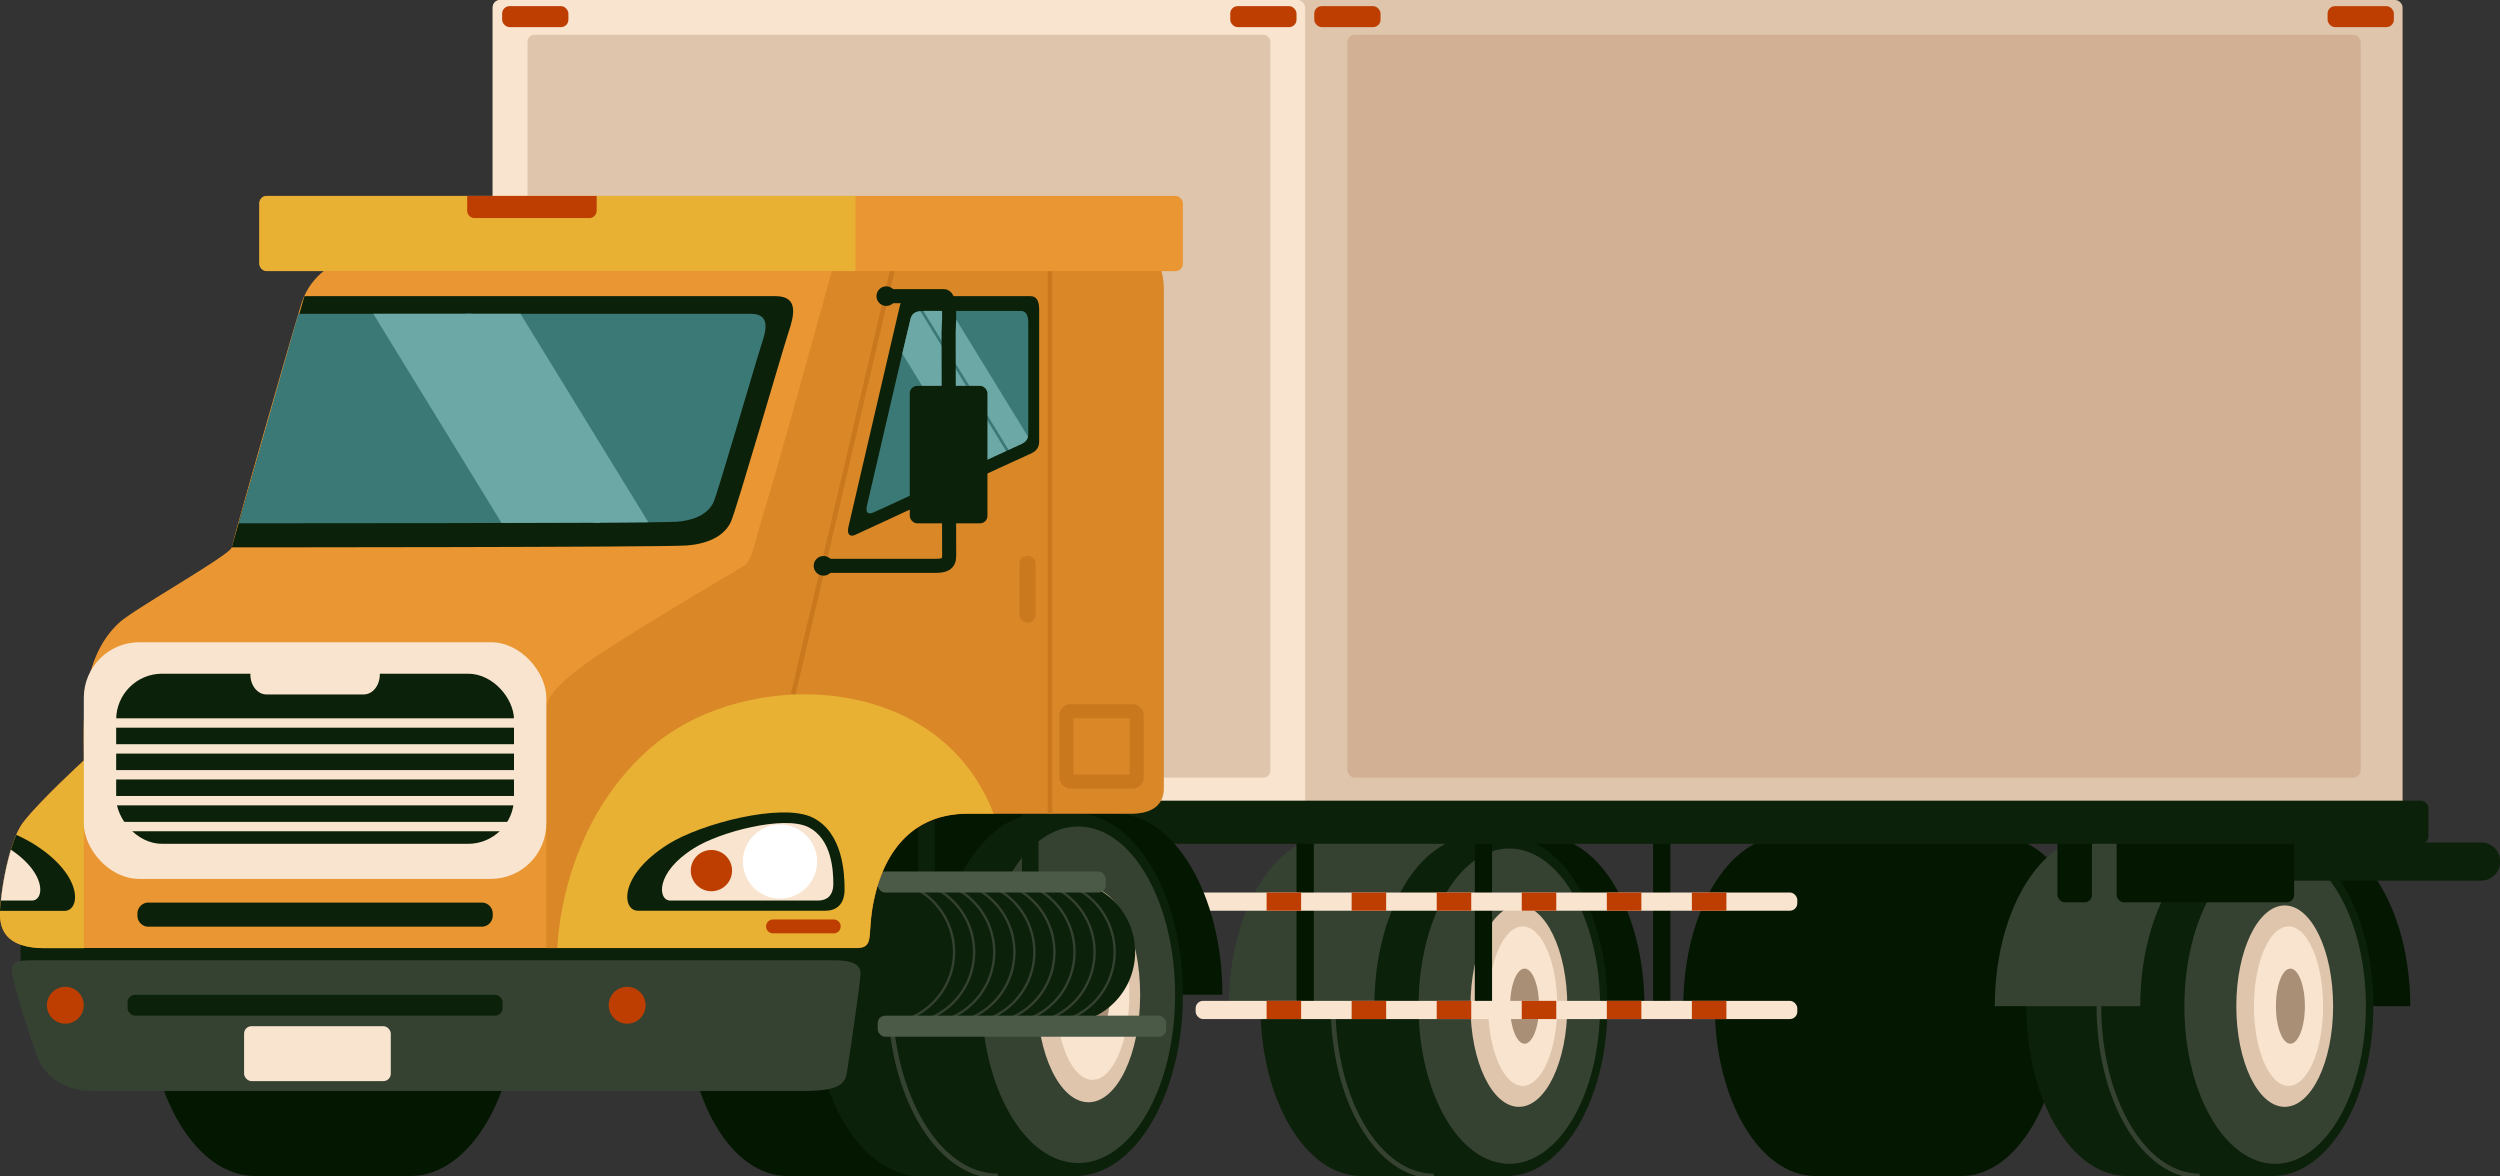 <svg xmlns="http://www.w3.org/2000/svg" xmlns:xlink="http://www.w3.org/1999/xlink" viewBox="0 0 533.02 250.74"><rect x="0" y="0" width="533.02" height="250.74" fill="#333333" stroke="none"/><defs><style>.cls-1,.cls-12,.cls-15,.cls-16,.cls-20,.cls-24,.cls-25,.cls-26,.cls-28,.cls-29,.cls-5{fill:none;}.cls-2{isolation:isolate;}.cls-3{fill:#041801;}.cls-4{fill:#0c2109;}.cls-12,.cls-5{stroke:#354232;}.cls-12,.cls-15,.cls-16,.cls-20,.cls-24,.cls-25,.cls-26,.cls-28,.cls-29,.cls-5{stroke-miterlimit:10;}.cls-6{fill:#354232;}.cls-7{fill:#dec5ab;}.cls-8{fill:#f8e4cf;}.cls-9{fill:#aa8f77;}.cls-10{fill:#bd3e00;}.cls-11{fill:#d1b093;}.cls-12{stroke-width:0.5px;}.cls-13{fill:#4b5947;}.cls-14{fill:#ea9633;}.cls-15,.cls-16{stroke:#ca791e;}.cls-15,.cls-26{stroke-width:3px;}.cls-17,.cls-18{fill:#ca791e;}.cls-17{opacity:0.5;mix-blend-mode:multiply;}.cls-19{fill:#e8b134;}.cls-20{stroke:#f8e4cf;stroke-width:2px;}.cls-21{fill:#fff;}.cls-22{fill:#3b7977;}.cls-23{clip-path:url(#clip-path);}.cls-24,.cls-25,.cls-28,.cls-29{stroke:#6ca8a5;}.cls-24{stroke-width:5px;}.cls-25{stroke-width:8px;}.cls-26{stroke:#0c2109;}.cls-27{clip-path:url(#clip-path-2);}.cls-28{stroke-width:10px;}.cls-29{stroke-width:18px;}</style><clipPath id="clip-path"><path class="cls-1" d="M184.82,107.91c.66-2.83,9-38.83,9.33-40s1.17-1.61,2.84-1.61h20.66c1.17,0,1.58,1,1.58,2.45V92.49c0,1.34-.75,1.92-2,2.42S187,109,186,109.35,184.53,109.17,184.82,107.91Z"/></clipPath><clipPath id="clip-path-2"><path class="cls-1" d="M63.61,66.91h96.48c4.25,0,3.26,3.56,2.27,6.52s-9.2,31.24-10.19,33.54-3.61,3.94-7.89,4.27-93.38.33-93.38.33Z"/></clipPath></defs><g class="cls-2"><g id="Isolation_Mode" data-name="Isolation Mode"><path class="cls-3" d="M380.43,178.31H426c11.88,0,21.5,16.21,21.5,36.21h-7.89c0,20-9.62,36.22-21.5,36.22h-31c-11.88,0-21.5-16.21-21.5-36.22h-6.72C358.93,194.52,368.56,178.31,380.43,178.31Z"/><path class="cls-3" d="M161.19,178.31h45.58c11.87,0,21.5,16.21,21.5,36.21h-7.89c0,20-9.63,36.22-21.5,36.22h-31c-11.87,0-21.49-16.21-21.49-36.22h-6.72C139.69,194.52,149.31,178.31,161.19,178.31Z"/><path class="cls-3" d="M492.39,178.31h-31c11.88,0,21.5,16.21,21.5,36.21h31C513.89,194.52,504.26,178.31,492.39,178.31Z"/><path class="cls-4" d="M453.52,178.31h31c11.87,0,21.5,16.21,21.5,36.21s-9.63,36.22-21.5,36.22h-31c-11.87,0-21.49-16.21-21.49-36.22S441.65,178.31,453.52,178.31Z"/><path class="cls-5" d="M469,178.31c-11.87,0-21.5,16.21-21.5,36.21s9.63,36.22,21.5,36.22"/><ellipse class="cls-6" cx="485.08" cy="214.52" rx="19.35" ry="33.61"/><ellipse class="cls-7" cx="487.12" cy="214.52" rx="10.32" ry="21.47"/><ellipse class="cls-8" cx="487.93" cy="214.52" rx="7.37" ry="17"/><ellipse class="cls-9" cx="488.33" cy="214.52" rx="3.09" ry="8.01"/><path class="cls-6" d="M446.81,178.31h31c-11.87,0-21.5,16.21-21.5,36.21h-31C425.31,194.52,434.93,178.31,446.81,178.31Z"/><path class="cls-3" d="M329.11,178.31h-31c11.88,0,21.5,16.21,21.5,36.21h31C350.61,194.52,341,178.31,329.11,178.31Z"/><path class="cls-4" d="M290.24,178.31h31c11.87,0,21.5,16.21,21.5,36.21s-9.63,36.22-21.5,36.22h-31c-11.87,0-21.5-16.21-21.5-36.22S278.37,178.31,290.24,178.31Z"/><path class="cls-5" d="M305.73,178.31c-11.87,0-21.5,16.21-21.5,36.21s9.63,36.22,21.5,36.22"/><ellipse class="cls-6" cx="321.8" cy="214.52" rx="19.35" ry="33.61"/><ellipse class="cls-7" cx="323.84" cy="214.52" rx="10.32" ry="21.47"/><ellipse class="cls-8" cx="324.65" cy="214.52" rx="7.37" ry="17"/><ellipse class="cls-9" cx="325.05" cy="214.52" rx="3.09" ry="8.01"/><path class="cls-6" d="M283.52,178.31h31c-11.87,0-21.5,16.21-21.5,36.21H262C262,194.52,271.65,178.31,283.52,178.31Z"/><path class="cls-4" d="M469,179.62H529a4.07,4.07,0,0,1,0,8.14H469a4.07,4.07,0,0,1,0-8.14Z"/><rect class="cls-3" x="451.28" y="176.23" width="37.85" height="16.16" rx="1.58"/><rect class="cls-3" x="438.66" y="176.23" width="7.36" height="16.16" rx="1.58"/><rect class="cls-3" x="352.45" y="177.94" width="3.68" height="37.39"/><rect class="cls-3" x="314.44" y="177.94" width="3.68" height="37.39"/><rect class="cls-3" x="276.43" y="177.94" width="3.68" height="37.39"/><rect class="cls-8" x="254.92" y="190.29" width="128.28" height="3.88" rx="1.58"/><rect class="cls-10" x="360.72" y="190.29" width="7.36" height="3.88"/><rect class="cls-10" x="342.59" y="190.29" width="7.36" height="3.88"/><rect class="cls-10" x="324.45" y="190.29" width="7.36" height="3.88"/><rect class="cls-10" x="306.32" y="190.29" width="7.36" height="3.88"/><rect class="cls-10" x="288.18" y="190.29" width="7.36" height="3.88"/><rect class="cls-10" x="270.05" y="190.29" width="7.36" height="3.88"/><rect class="cls-8" x="254.92" y="213.39" width="128.28" height="3.88" rx="1.58"/><rect class="cls-10" x="360.72" y="213.39" width="7.36" height="3.88"/><rect class="cls-10" x="342.59" y="213.39" width="7.36" height="3.88"/><rect class="cls-10" x="324.45" y="213.39" width="7.36" height="3.88"/><rect class="cls-10" x="306.32" y="213.39" width="7.36" height="3.88"/><rect class="cls-10" x="288.18" y="213.39" width="7.36" height="3.88"/><rect class="cls-10" x="270.05" y="213.39" width="7.36" height="3.88"/><rect class="cls-7" x="105.05" width="407.2" height="173.47" rx="1.58"/><rect class="cls-8" x="105.05" width="173.22" height="173.22" rx="1.58"/><rect class="cls-7" x="112.48" y="7.42" width="158.37" height="158.37" rx="1.44"/><rect class="cls-11" x="287.27" y="7.42" width="216.05" height="158.37" rx="1.58"/><rect class="cls-10" x="262.3" y="1.31" width="14.13" height="4.47" rx="1.58"/><rect class="cls-10" x="280.21" y="1.31" width="14.13" height="4.47" rx="1.58"/><rect class="cls-10" x="496.26" y="1.31" width="14.13" height="4.47" rx="1.58"/><rect class="cls-10" x="107.06" y="1.31" width="14.13" height="4.47" rx="1.58"/><rect class="cls-4" x="99.53" y="170.71" width="418.24" height="9.2" rx="1.58"/><path class="cls-3" d="M47.26,173.44H95.91c12.67,0,22.94,17.3,22.94,38.65h-8.42c0,21.35-10.27,38.65-22.94,38.65H54.43c-12.67,0-22.94-17.3-22.94-38.65H24.32C24.32,190.74,34.59,173.44,47.26,173.44Z"/><path class="cls-3" d="M237.69,173.44H204.63c12.67,0,22.94,17.3,22.94,38.65h33.06C260.63,190.74,250.36,173.44,237.69,173.44Z"/><path class="cls-4" d="M196.21,173.44h33.06c12.67,0,22.94,17.3,22.94,38.65s-10.27,38.65-22.94,38.65H196.21c-12.67,0-22.94-17.3-22.94-38.65S183.54,173.44,196.21,173.44Z"/><path class="cls-5" d="M212.74,173.44c-12.67,0-23,17.3-23,38.65s10.28,38.65,23,38.65"/><ellipse class="cls-6" cx="229.89" cy="212.09" rx="20.65" ry="35.87"/><ellipse class="cls-7" cx="232.07" cy="212.09" rx="11.02" ry="22.92"/><ellipse class="cls-8" cx="232.93" cy="212.09" rx="7.86" ry="18.14"/><ellipse class="cls-9" cx="233.35" cy="212.09" rx="3.3" ry="8.55"/><path class="cls-3" d="M189,173.44H222.1c-12.67,0-22.95,17.3-22.95,38.65H166.1C166.1,190.74,176.37,173.44,189,173.44Z"/><rect class="cls-4" x="217.89" y="170.71" width="3.53" height="17.33"/><rect class="cls-4" x="195.77" y="170.71" width="3.53" height="17.33"/><path class="cls-4" d="M184,187.69h42.74a15.28,15.28,0,0,1,0,30.56H184a15.28,15.28,0,1,1,0-30.56Z"/><path class="cls-12" d="M188.13,218.25a15.28,15.28,0,0,0,0-30.56"/><path class="cls-12" d="M192.41,218.25a15.28,15.28,0,0,0,0-30.56"/><path class="cls-12" d="M196.69,218.25a15.28,15.28,0,0,0,0-30.56"/><path class="cls-12" d="M201,218.25a15.28,15.28,0,0,0,0-30.56"/><path class="cls-12" d="M205.25,218.25a15.28,15.28,0,0,0,0-30.56"/><path class="cls-12" d="M209.53,218.25a15.28,15.28,0,0,0,0-30.56"/><path class="cls-12" d="M213.81,218.25a15.28,15.28,0,0,0,0-30.56"/><path class="cls-12" d="M218.09,218.25a15.28,15.28,0,0,0,0-30.56"/><path class="cls-12" d="M222.37,218.25a15.28,15.28,0,0,0,0-30.56"/><rect class="cls-13" x="187.14" y="185.8" width="48.62" height="4.49" rx="1.58"/><rect class="cls-13" x="187.14" y="216.55" width="61.5" height="4.49" rx="1.58"/><rect class="cls-4" x="4.39" y="199" width="176.41" height="8.64"/><path class="cls-6" d="M8,204.74c-4.33,0-5.91,0-5.38,3.16S6.82,222.35,8,225.51s5.13,7.09,11.44,7.09H171.29c9.54,0,9-2.36,9.51-5.51s2.66-17.88,2.66-19.45-.8-2.9-5.79-2.9Z"/><rect class="cls-4" x="27.2" y="212.1" width="79.95" height="4.44" rx="1.58"/><rect class="cls-8" x="52.04" y="218.79" width="31.28" height="11.71" rx="1.58"/><path class="cls-10" d="M129.79,214.33a3.93,3.93,0,1,0,3.93-3.93A3.92,3.92,0,0,0,129.79,214.33Z"/><path class="cls-10" d="M10,214.33a3.93,3.93,0,1,0,3.93-3.93A3.92,3.92,0,0,0,10,214.33Z"/><path class="cls-14" d="M244.17,54.67H77.27A14.39,14.39,0,0,0,64.13,65.18c-2.37,7.62-14.46,49.94-14.72,51.52s-20.59,13-23.92,16c-8.67,7.88-7.62,21.55-7.62,29.44,0,0-9.46,8.67-12.88,13.14S0,191.6,0,194.76s1.05,7.36,9.46,7.36H182.4c4.21,0,2.37-2.51,3.81-9.73,2.37-11.83,9.13-18.92,20.11-18.92h34.3c2,0,7.49,0,7.49-5.52V61.9C248.11,57.8,246.93,54.67,244.17,54.67Z"/><rect class="cls-15" x="227.37" y="151.64" width="14.98" height="14.98" rx="0.83"/><line class="cls-16" x1="169.11" y1="148.06" x2="190.95" y2="54.67"/><line class="cls-16" x1="223.87" y1="173.47" x2="223.87" y2="54.67"/><path class="cls-17" d="M138.51,132.73c11.43-7,18.14-10.91,20.11-12.09s2.5-6.31,4.6-12.62c1.7-5.12,11.37-40.28,15-53.35h66c2.76,0,3.94,3.13,3.94,7.23V168c0,5.52-5.52,5.52-7.49,5.52h-34.3c-11,0-17.74,7.09-20.11,18.92-1.44,7.22.4,9.73-3.81,9.73H116.49V151C116.49,146.44,127.08,139.69,138.51,132.73Z"/><rect class="cls-18" x="217.36" y="118.55" width="3.45" height="14.18" rx="1.58"/><rect class="cls-14" x="55.3" y="41.77" width="196.9" height="16.04" rx="1.58"/><path class="cls-19" d="M56.88,41.77H182.4v16H56.88a1.57,1.57,0,0,1-1.58-1.57V43.34A1.57,1.57,0,0,1,56.88,41.77Z"/><path class="cls-10" d="M127.21,41.77v3.15a1.58,1.58,0,0,1-1.58,1.58H101.19a1.58,1.58,0,0,1-1.58-1.58V41.77Z"/><path class="cls-19" d="M0,194.76c0-3.16,1.58-15,5-19.45s12.88-13.14,12.88-13.14v40H9.46C1.05,202.12,0,197.91,0,194.76Z"/><rect class="cls-8" x="17.87" y="136.93" width="98.61" height="50.46" rx="11.83"/><rect class="cls-4" x="24.77" y="143.64" width="84.82" height="36.27" rx="9.79"/><line class="cls-20" x1="112.98" y1="154.15" x2="21.38" y2="154.15"/><line class="cls-20" x1="112.98" y1="159.67" x2="21.38" y2="159.67"/><line class="cls-20" x1="112.98" y1="165.19" x2="21.38" y2="165.19"/><line class="cls-20" x1="112.98" y1="170.71" x2="21.38" y2="170.71"/><line class="cls-20" x1="112.98" y1="176.23" x2="21.38" y2="176.23"/><path class="cls-8" d="M53.38,143.81c0,2.35,1.53,4.25,3.42,4.25H77.56c1.89,0,3.42-1.9,3.42-4.25h0c0-2.35-1.53-4.25-3.42-4.25H56.8c-1.89,0-3.42,1.9-3.42,4.25Z"/><path class="cls-4" d="M29.31,195a2.37,2.37,0,0,0,2.11,2.57h71.51a2.37,2.37,0,0,0,2.12-2.57h0a2.37,2.37,0,0,0-2.12-2.56H31.42A2.37,2.37,0,0,0,29.31,195Z"/><path class="cls-19" d="M138.91,159.27c19.71-17,61.1-16.55,72.93,14.2h-5.52c-11,0-17.74,7.09-20.11,18.92-1.44,7.22.4,9.73-3.81,9.73H118.85S119.19,176.23,138.91,159.27Z"/><path class="cls-4" d="M136,194.17h40c2.17,0,4.07-1.19,4.07-4.54s-.32-12.13-6.83-15.33-23.76,1.28-30.75,5.67C131.81,186.67,132.6,194.17,136,194.17Z"/><path class="cls-8" d="M142.89,192h31.58c1.71,0,3.2-.93,3.2-3.57s-.25-9.58-5.38-12.1-18.76,1-24.27,4.48C139.62,186,140.25,192,142.89,192Z"/><circle class="cls-21" cx="166.31" cy="183.69" r="7.91" transform="translate(-38.15 43.69) rotate(-13.44)"/><circle class="cls-10" cx="151.68" cy="185.62" r="4.4"/><path class="cls-10" d="M163.34,197.52a1.48,1.48,0,0,0,1.48,1.48h12.94a1.48,1.48,0,0,0,1.48-1.48h0a1.48,1.48,0,0,0-1.48-1.48H164.82a1.48,1.48,0,0,0-1.48,1.48Z"/><path class="cls-4" d="M3.47,178a30.18,30.18,0,0,1,3.8,2c10.64,6.7,9.86,14.2,6.5,14.2H0C.15,191,1.26,183,3.47,178Z"/><path class="cls-8" d="M2.32,181.16C10.06,186.34,9.41,192,6.83,192H.19A62,62,0,0,1,2.32,181.16Z"/><path class="cls-4" d="M180.89,112.36c.79-3.35,10.65-45.93,11-47.31s1.38-1.91,3.35-1.91h24.45c1.38,0,1.87,1.12,1.87,2.9V94.13c0,1.57-.89,2.26-2.37,2.85s-35.82,16.63-36.93,17.09S180.55,113.85,180.89,112.36Z"/><path class="cls-22" d="M184.82,107.91c.66-2.83,9-38.83,9.33-40s1.17-1.61,2.84-1.61h20.66c1.17,0,1.58,1,1.58,2.45V92.49c0,1.34-.75,1.92-2,2.42S187,109,186,109.35,184.53,109.17,184.82,107.91Z"/><g class="cls-23"><line class="cls-24" x1="237.32" y1="127.46" x2="188.78" y2="48.32"/><line class="cls-25" x1="229.84" y1="128.81" x2="181.3" y2="49.67"/></g><rect class="cls-4" x="193.97" y="82.27" width="16.56" height="29.31" rx="1.58"/><circle class="cls-4" cx="188.96" cy="63.14" r="2.09"/><path class="cls-4" d="M173.49,120.64a2.09,2.09,0,1,0,2.09-2.09A2.09,2.09,0,0,0,173.49,120.64Z"/><path class="cls-26" d="M189,63.14H201.2c1.7,0,1.05,6,1.05,7.82s.12,45.76.12,47.59-1.17,2.09-3,2.09H175.58"/><path class="cls-4" d="M64.91,63.14H165.35c5.1,0,3.91,4.28,2.73,7.82s-11,37.46-12.22,40.22-4.34,4.73-9.46,5.12-97,.4-97,.4Z"/><path class="cls-22" d="M63.61,66.91h96.48c4.25,0,3.26,3.56,2.27,6.52s-9.2,31.24-10.19,33.54-3.61,3.94-7.89,4.27-93.38.33-93.38.33Z"/><g class="cls-27"><line class="cls-28" x1="141.13" y1="125.64" x2="92.59" y2="46.5"/><line class="cls-29" x1="126.17" y1="125.64" x2="77.63" y2="46.5"/></g></g></g></svg>